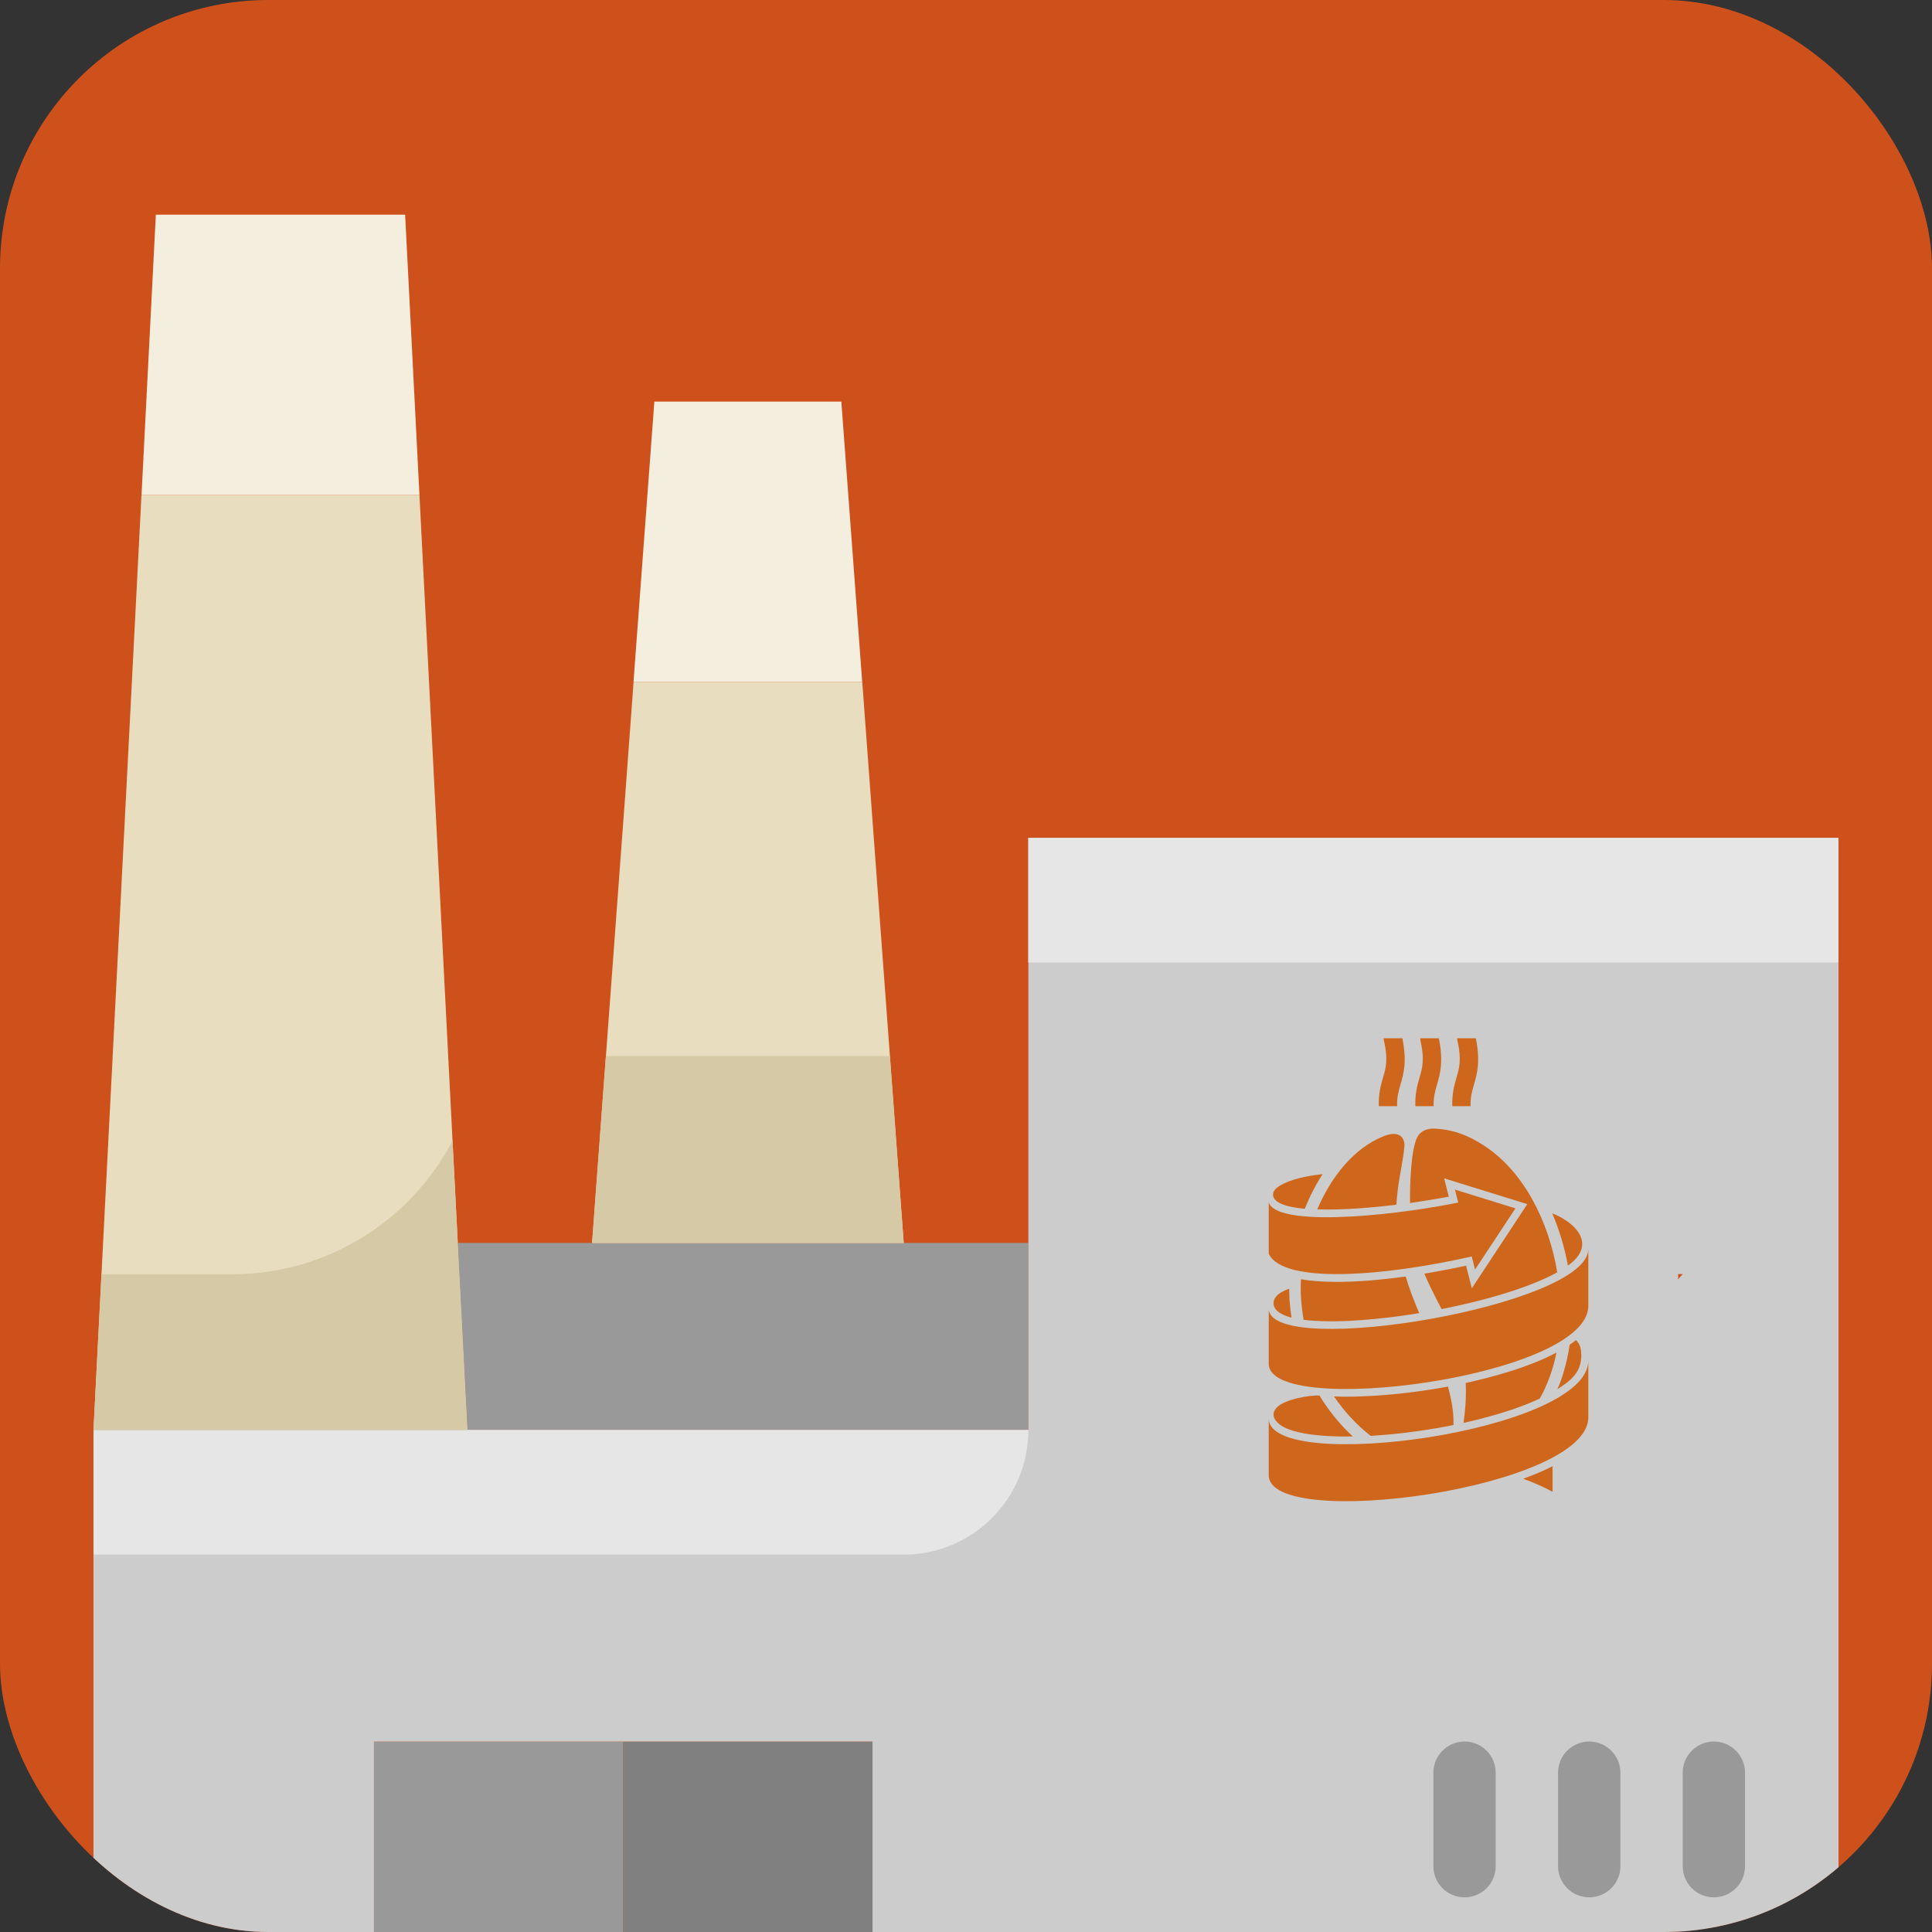 <?xml version="1.0" encoding="UTF-8"?>
<svg xmlns="http://www.w3.org/2000/svg" width="36" height="36" viewBox="0 0 36 36" fill="none">
  <rect x="0" y="0" width="36" height="36" fill="#333333" stroke="none"/>
  <rect width="36" height="36" rx="5" fill="#CE511C"></rect>
  <g clip-path="url(#clip0_8_557)">
    <rect x="21.98" y="18.019" width="9.29" height="12.608" fill="#CCCCCC"></rect>
    <path d="M11.613 32.451V40H6.968V37.096V32.451H11.613Z" fill="#999999"></path>
    <path d="M16.258 37.096V40H11.613V32.451H16.258V37.096Z" fill="#808080"></path>
    <path d="M15.677 7.483L16.066 12.709H11.804L12.193 7.483H15.677Z" fill="#F4EEDF"></path>
    <path d="M7.549 4L7.816 9.226H2.637L2.904 4H7.549Z" fill="#F4EEDF"></path>
    <path d="M8.53 23.162L8.71 26.646H1.742L2.636 9.227H7.816L8.53 23.162Z" fill="#E8DEBF"></path>
    <path d="M19.161 23.16V26.644H8.709L8.529 23.16H11.032H16.838H19.161Z" fill="#999999"></path>
    <path d="M16.067 12.709L16.84 23.161H11.033L11.806 12.709H16.067Z" fill="#E8DEBF"></path>
    <path d="M34.258 15.612V37.096H16.258V32.451H11.613H6.968V37.096H1.742V26.645H8.71H19.162V23.161V15.612H34.258ZM25.549 30.128L31.355 23.741H27.871V18.515L22.065 24.903H25.549V30.128Z" fill="#CCCCCC"></path>
    <path d="M11.29 19.677L11.032 23.161H16.839L16.581 19.677H11.29Z" fill="#D6C9A5"></path>
    <path d="M19.16 15.612H34.257V17.935H19.16V15.612Z" fill="#E6E6E6"></path>
    <path d="M16.839 28.968H1.742V26.645H19.162C19.162 27.928 18.122 28.968 16.839 28.968Z" fill="#E6E6E6"></path>
    <path d="M8.432 21.259C7.638 22.769 6.071 23.743 4.333 23.743H1.891L1.742 26.646H8.71L8.53 23.162L8.432 21.259Z" fill="#D6C9A5"></path>
    <path d="M31.935 35.354C31.615 35.354 31.355 35.095 31.355 34.774V33.032C31.355 32.711 31.615 32.451 31.935 32.451C32.256 32.451 32.516 32.711 32.516 33.032V34.774C32.516 35.095 32.256 35.354 31.935 35.354Z" fill="#999999"></path>
    <path d="M29.613 35.354C29.292 35.354 29.032 35.095 29.032 34.774V33.032C29.032 32.711 29.292 32.451 29.613 32.451C29.933 32.451 30.194 32.711 30.194 33.032V34.774C30.194 35.095 29.933 35.354 29.613 35.354Z" fill="#999999"></path>
    <path d="M27.29 35.354C26.969 35.354 26.709 35.095 26.709 34.774V33.032C26.709 32.711 26.969 32.451 27.29 32.451C27.61 32.451 27.87 32.711 27.87 33.032V34.774C27.87 35.095 27.61 35.354 27.29 35.354Z" fill="#999999"></path>
    <path fill-rule="evenodd" clip-rule="evenodd" d="M25.54 26.755C25.274 26.547 25.046 26.299 24.858 26.021C25.117 26.03 25.378 26.023 25.634 26.006C26.018 25.982 26.403 25.936 26.783 25.872C26.839 25.863 26.905 25.851 26.98 25.837C27.047 26.077 27.088 26.309 27.084 26.527C27.084 26.536 27.084 26.545 27.084 26.553C26.969 26.576 26.854 26.598 26.739 26.617C26.369 26.68 25.993 26.726 25.618 26.75C25.592 26.752 25.566 26.753 25.54 26.755Z" fill="#CE671C"></path>
    <path fill-rule="evenodd" clip-rule="evenodd" d="M23.641 27.489V26.431C23.641 27.474 29.596 26.683 29.596 25.353V26.411C29.596 27.741 23.641 28.54 23.641 27.489Z" fill="#CE671C"></path>
    <path fill-rule="evenodd" clip-rule="evenodd" d="M23.641 23.363V22.399L23.642 22.403C23.77 22.843 25.732 22.697 27.172 22.408L27.111 22.167L28.238 22.516L27.485 23.657L27.424 23.413L27.42 23.413C25.83 23.775 23.917 23.939 23.641 23.363Z" fill="#CE671C"></path>
    <path fill-rule="evenodd" clip-rule="evenodd" d="M23.641 25.412V24.402L23.641 24.402C23.738 25.314 29.596 24.331 29.596 23.276V24.333C29.596 25.664 23.641 26.432 23.641 25.412Z" fill="#CE671C"></path>
    <path fill-rule="evenodd" clip-rule="evenodd" d="M25.208 26.766C24.996 26.571 24.809 26.348 24.65 26.105C24.634 26.079 24.617 26.053 24.601 26.027C24.6 26.025 24.595 26.015 24.589 26.005C24.414 25.99 23.938 26.075 23.794 26.223C23.71 26.309 23.691 26.422 23.85 26.547C23.901 26.586 23.969 26.616 24.014 26.633C24.203 26.704 24.435 26.735 24.635 26.751C24.825 26.766 25.017 26.77 25.208 26.766Z" fill="#CE671C"></path>
    <path fill-rule="evenodd" clip-rule="evenodd" d="M28.383 27.554C28.584 27.628 28.769 27.71 28.93 27.798V27.321C28.76 27.408 28.574 27.485 28.383 27.554Z" fill="#CE671C"></path>
    <path fill-rule="evenodd" clip-rule="evenodd" d="M24.313 22.523C24.402 22.299 24.513 22.08 24.646 21.878C24.484 21.896 24.162 21.939 23.926 22.052C23.848 22.089 23.725 22.156 23.721 22.253C23.712 22.462 24.165 22.511 24.313 22.523Z" fill="#CE671C"></path>
    <path fill-rule="evenodd" clip-rule="evenodd" d="M28.924 22.609C29.056 22.917 29.154 23.246 29.216 23.583C29.233 23.57 29.25 23.557 29.267 23.544C29.746 23.159 29.332 22.767 28.924 22.609Z" fill="#CE671C"></path>
    <path fill-rule="evenodd" clip-rule="evenodd" d="M24.066 24.552C24.05 24.449 24.038 24.345 24.03 24.241C24.026 24.182 24.023 24.073 24.022 24.013C23.968 24.032 23.918 24.055 23.873 24.081C23.697 24.183 23.673 24.363 23.861 24.472C23.913 24.502 23.974 24.526 24.009 24.536C24.028 24.542 24.047 24.547 24.066 24.552Z" fill="#CE671C"></path>
    <path fill-rule="evenodd" clip-rule="evenodd" d="M29.371 24.975L29.371 24.975L29.369 24.973L29.366 24.97C29.329 25 29.29 25.028 29.249 25.056C29.22 25.251 29.177 25.44 29.119 25.622C29.091 25.711 29.06 25.801 29.019 25.886C29.279 25.723 29.476 25.558 29.465 25.231C29.461 25.131 29.444 25.05 29.371 24.975Z" fill="#CE671C"></path>
    <path fill-rule="evenodd" clip-rule="evenodd" d="M24.291 24.593C24.27 24.472 24.255 24.349 24.245 24.227C24.236 24.101 24.235 23.97 24.241 23.837C24.424 23.869 24.605 23.879 24.744 23.883C25.063 23.893 25.387 23.875 25.704 23.844C25.867 23.828 26.03 23.808 26.193 23.786C26.208 23.836 26.224 23.888 26.242 23.941C26.297 24.108 26.368 24.285 26.445 24.468C26.172 24.513 25.897 24.55 25.622 24.576C25.302 24.608 24.975 24.627 24.653 24.618C24.538 24.615 24.413 24.608 24.291 24.593Z" fill="#CE671C"></path>
    <path fill-rule="evenodd" clip-rule="evenodd" d="M24.545 22.535C24.808 21.92 25.23 21.394 25.778 21.173C25.957 21.101 26.133 21.102 26.167 21.297C26.17 21.313 26.171 21.332 26.169 21.351C26.155 21.575 26.074 21.923 26.045 22.176C26.034 22.268 26.025 22.358 26.019 22.448C25.782 22.477 25.544 22.5 25.307 22.517C25.054 22.534 24.798 22.543 24.545 22.535Z" fill="#CE671C"></path>
    <path fill-rule="evenodd" clip-rule="evenodd" d="M27.271 26.514C27.311 26.227 27.322 25.984 27.311 25.77C27.818 25.659 28.493 25.475 29.003 25.203C28.94 25.512 28.837 25.803 28.691 26.061C28.68 26.066 28.67 26.07 28.66 26.075C28.376 26.204 28.074 26.305 27.774 26.388C27.608 26.435 27.44 26.476 27.271 26.514Z" fill="#CE671C"></path>
    <path fill-rule="evenodd" clip-rule="evenodd" d="M26.862 24.393C26.793 24.26 26.72 24.122 26.647 23.968C26.608 23.886 26.573 23.808 26.541 23.733C26.614 23.721 26.688 23.708 26.76 23.695C26.947 23.661 27.133 23.624 27.319 23.584L27.425 24.006L28.459 22.437L26.91 21.957L26.996 22.298C26.756 22.343 26.515 22.382 26.274 22.416C26.27 22.049 26.293 21.439 26.401 21.205C26.46 21.079 26.582 21.02 26.75 21.031C27.109 21.053 27.377 21.166 27.663 21.353C28.382 21.825 28.857 22.741 29.017 23.708C28.899 23.773 28.775 23.83 28.659 23.879C28.37 24 28.067 24.097 27.765 24.181C27.468 24.263 27.165 24.333 26.862 24.393Z" fill="#CE671C"></path>
    <path fill-rule="evenodd" clip-rule="evenodd" d="M25.79 19.399C25.868 19.744 25.822 19.903 25.775 20.065C25.73 20.218 25.685 20.373 25.692 20.612H26.033C26.028 20.447 26.06 20.334 26.092 20.223C26.156 20.003 26.219 19.786 26.131 19.347H25.783C25.784 19.364 25.785 19.382 25.79 19.399Z" fill="#CE671C"></path>
    <path fill-rule="evenodd" clip-rule="evenodd" d="M26.47 19.399C26.548 19.744 26.502 19.903 26.455 20.065C26.411 20.218 26.366 20.373 26.373 20.612H26.713C26.709 20.447 26.741 20.334 26.773 20.223C26.837 20.003 26.899 19.786 26.811 19.347H26.464C26.464 19.364 26.466 19.382 26.47 19.399Z" fill="#CE671C"></path>
    <path fill-rule="evenodd" clip-rule="evenodd" d="M27.159 19.399C27.237 19.744 27.191 19.903 27.144 20.065C27.099 20.218 27.055 20.373 27.061 20.612H27.402C27.397 20.447 27.429 20.334 27.461 20.223C27.525 20.003 27.588 19.786 27.5 19.347H27.152C27.153 19.364 27.155 19.382 27.159 19.399Z" fill="#CE671C"></path>
  </g>
  <defs>
    <clipPath id="clip0_8_557">
      <rect width="36" height="36" rx="5" fill="white"></rect>
    </clipPath>
  </defs>
</svg>
